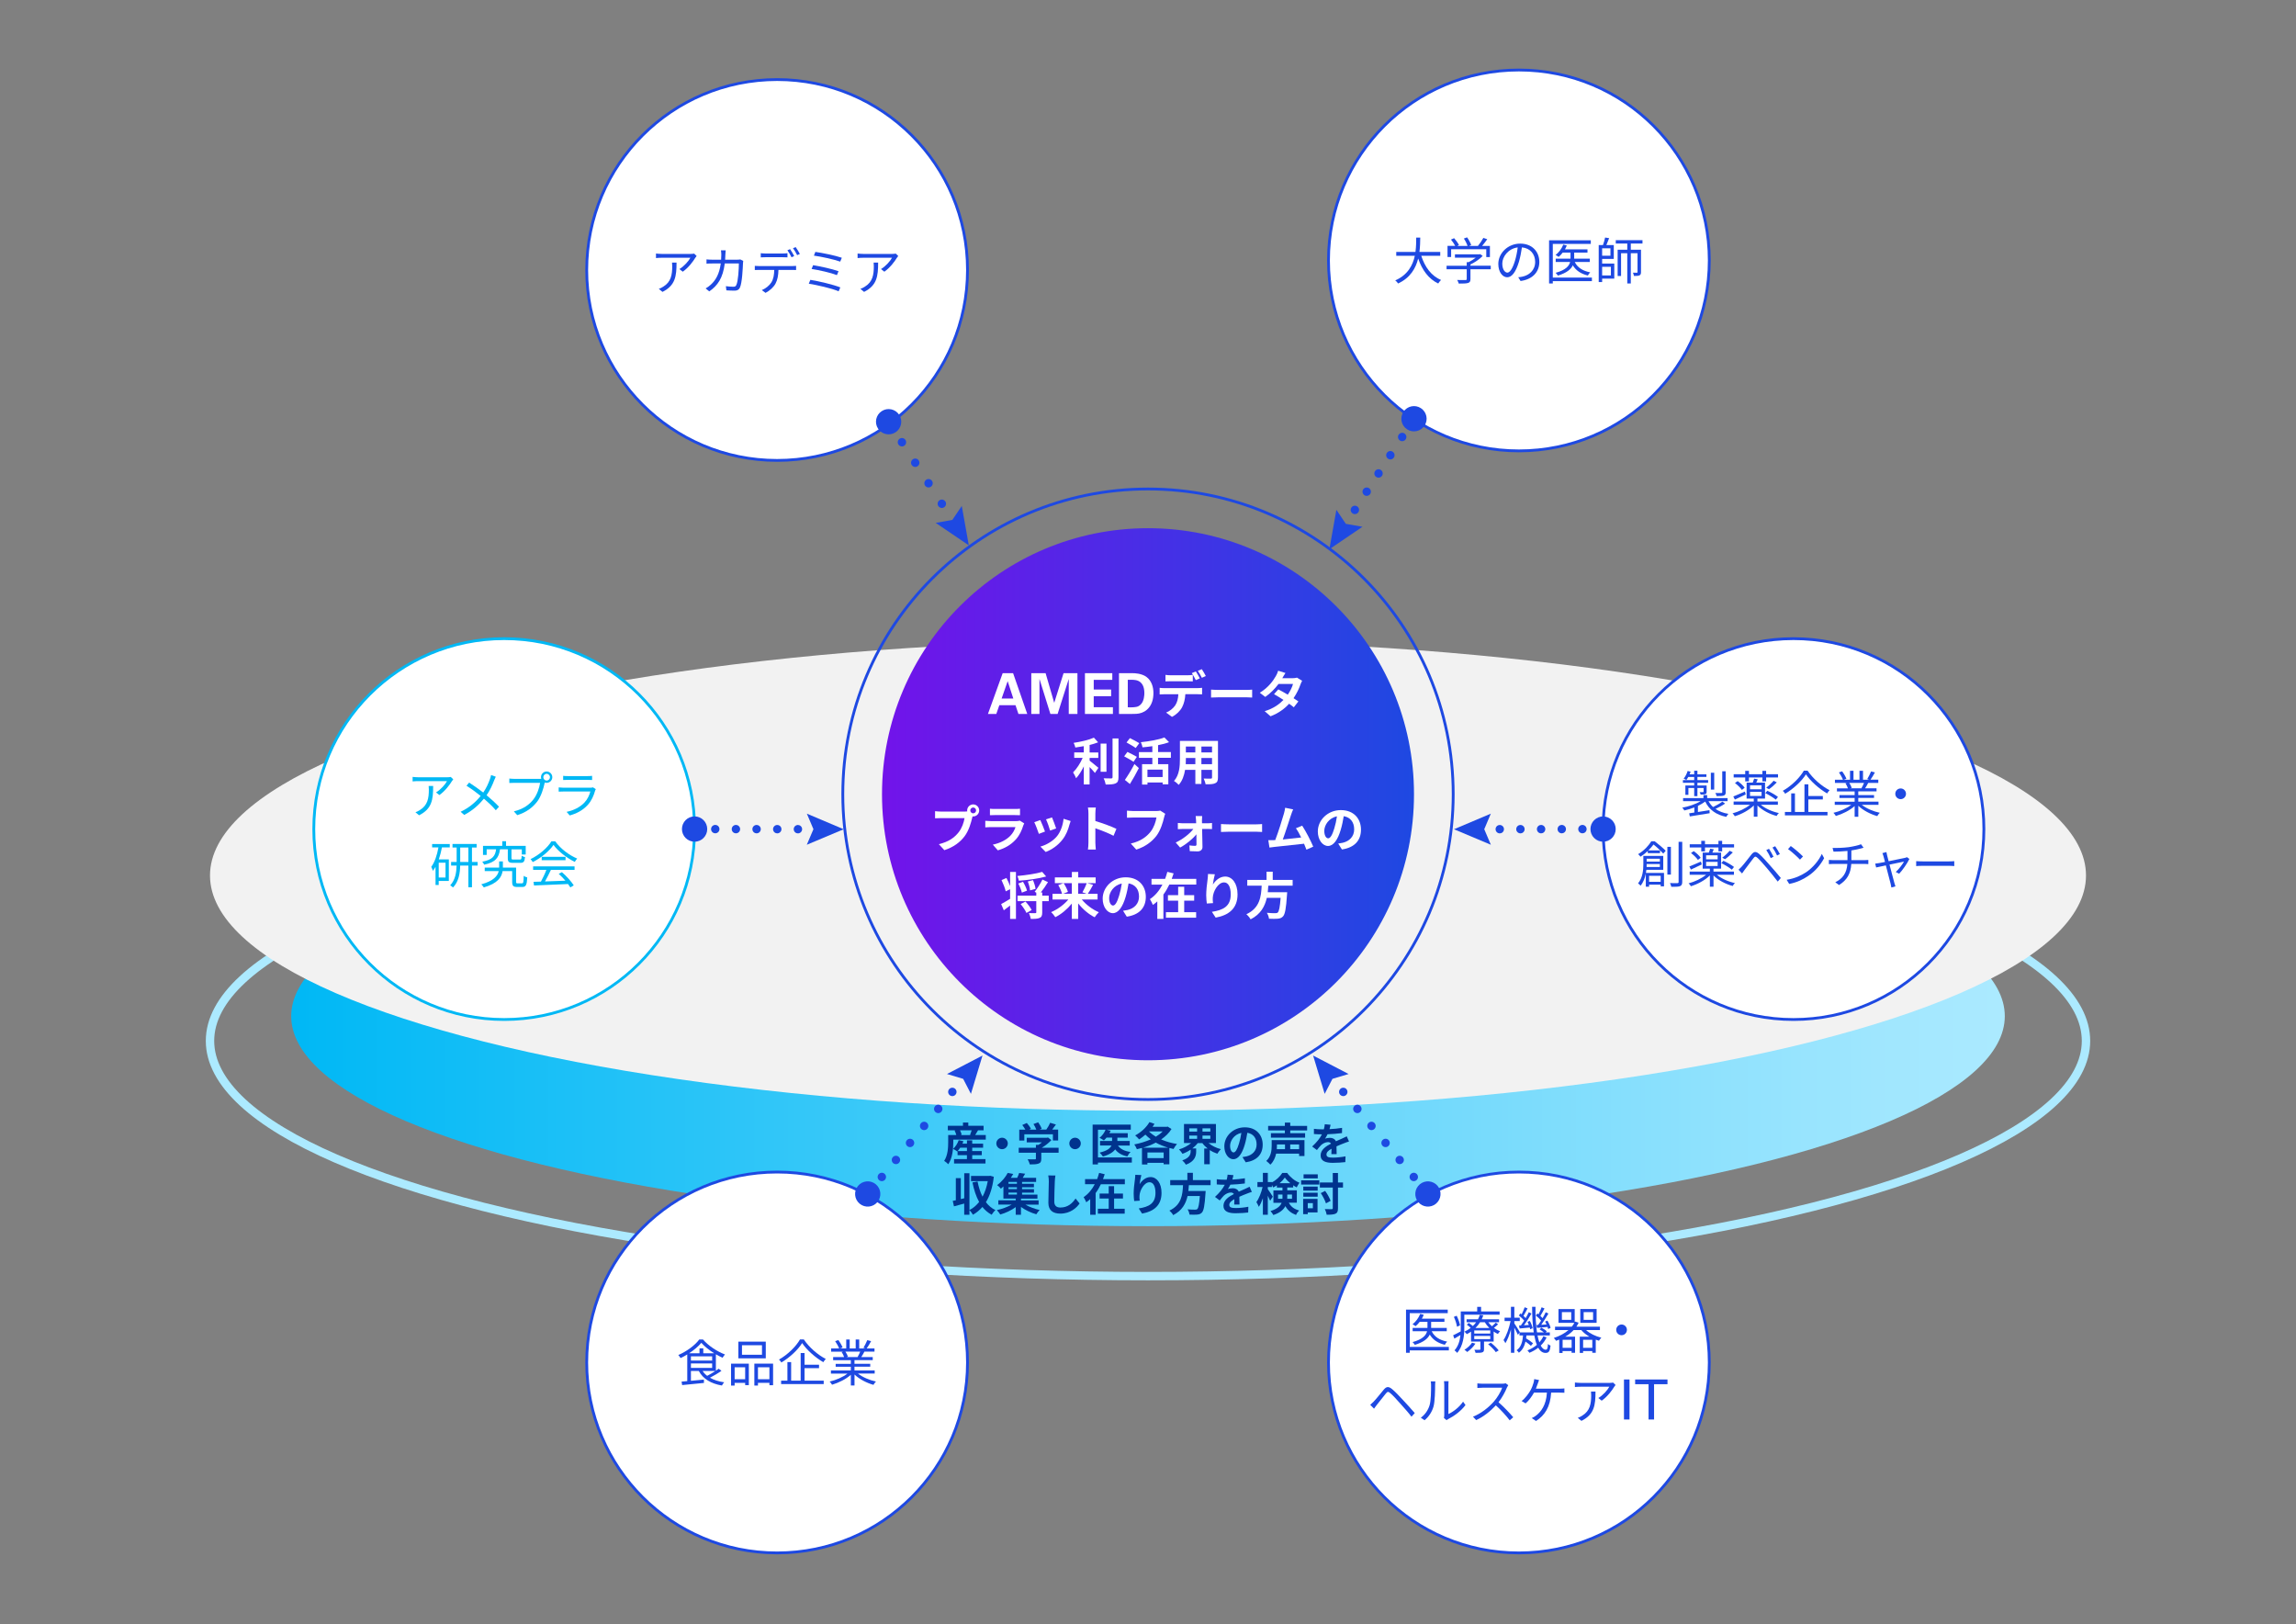 <?xml version="1.0" encoding="UTF-8"?><svg xmlns="http://www.w3.org/2000/svg" xmlns:xlink="http://www.w3.org/1999/xlink" viewBox="0 0 820 580"><rect x="0" y="0" width="820" height="580" fill="#808080" stroke="none"/><defs><style>.cls-1{fill:#1e49e2;}.cls-1,.cls-2,.cls-3,.cls-4,.cls-5,.cls-6,.cls-7{stroke-width:0px;}.cls-8,.cls-9,.cls-10,.cls-11,.cls-12,.cls-13,.cls-14,.cls-15,.cls-16{stroke-miterlimit:10;}.cls-8,.cls-9,.cls-10,.cls-11,.cls-13,.cls-14,.cls-16{fill:none;}.cls-8,.cls-9,.cls-10,.cls-11,.cls-13,.cls-16{stroke-width:3px;}.cls-8,.cls-9,.cls-11,.cls-12,.cls-13,.cls-14,.cls-16{stroke:#1e49e2;}.cls-8,.cls-9,.cls-11,.cls-13,.cls-16{stroke-linecap:round;}.cls-2{fill:#00b8f5;}.cls-9{stroke-dasharray:0 0 0 8.73;}.cls-3{fill:#f2f2f2;}.cls-10{stroke:#aceaff;}.cls-11{stroke-dasharray:0 0 0 7.38;}.cls-12,.cls-15,.cls-5{fill:#fff;}.cls-13{stroke-dasharray:0 0 0 7.89;}.cls-4{fill:url(#_名称未設定グラデーション_14);}.cls-15{stroke:#00b8f5;}.cls-6{fill:url(#_名称未設定グラデーション_7);}.cls-16{stroke-dasharray:0 0 0 7.76;}.cls-7{fill:#00338d;}</style><linearGradient id="_名称未設定グラデーション_7" x1="104" y1="362.85" x2="716" y2="362.85" gradientUnits="userSpaceOnUse"><stop offset="0" stop-color="#00b8f5"/><stop offset="1" stop-color="#aceaff"/></linearGradient><linearGradient id="_名称未設定グラデーション_14" x1="315" y1="283.61" x2="505" y2="283.61" gradientUnits="userSpaceOnUse"><stop offset="0" stop-color="#7213ea"/><stop offset="1" stop-color="#1e49e2"/></linearGradient></defs><g id="object"><ellipse class="cls-10" cx="410" cy="371.68" rx="335" ry="84"/><ellipse class="cls-6" cx="410" cy="362.85" rx="306" ry="75"/><circle class="cls-12" cx="277.54" cy="486.52" r="68"/><circle class="cls-12" cx="542.46" cy="486.52" r="68"/><ellipse class="cls-3" cx="410" cy="312.62" rx="335" ry="84"/><circle class="cls-14" cx="410" cy="283.61" r="109"/><circle class="cls-4" cx="410" cy="283.61" r="95"/><circle class="cls-12" cx="640.53" cy="296.05" r="68"/><circle class="cls-12" cx="542.46" cy="93" r="68"/><circle class="cls-12" cx="277.54" cy="96.41" r="68"/><circle class="cls-15" cx="180.07" cy="296.05" r="68"/><line class="cls-8" x1="317.36" y1="150.58" x2="317.36" y2="150.58"/><line class="cls-9" x1="322.12" y1="157.91" x2="338.75" y2="183.55"/><line class="cls-8" x1="341.12" y1="187.22" x2="341.12" y2="187.22"/><path class="cls-1" d="M313.58,153.04c-1.36-2.09-.76-4.88,1.33-6.24,2.09-1.36,4.88-.76,6.24,1.33,1.36,2.09.76,4.88-1.33,6.24-2.09,1.36-4.88.76-6.24-1.33Z"/><polygon class="cls-1" points="334.17 186.71 340.12 185.66 343.49 180.66 346 194.73 334.17 186.71"/><line class="cls-8" x1="248.07" y1="296.05" x2="248.07" y2="296.05"/><line class="cls-11" x1="255.45" y1="296.06" x2="288.67" y2="296.09"/><line class="cls-8" x1="292.36" y1="296.1" x2="292.36" y2="296.1"/><path class="cls-1" d="M248.06,300.56c-2.49,0-4.51-2.02-4.51-4.52s2.02-4.51,4.52-4.51c2.49,0,4.51,2.02,4.51,4.52,0,2.49-2.03,4.51-4.52,4.51Z"/><polygon class="cls-1" points="288.14 301.65 290.51 296.09 288.16 290.54 301.32 296.11 288.14 301.65"/><line class="cls-8" x1="572.53" y1="296.05" x2="572.53" y2="296.05"/><line class="cls-11" x1="565.15" y1="296.06" x2="531.92" y2="296.09"/><line class="cls-8" x1="528.23" y1="296.1" x2="528.23" y2="296.1"/><circle class="cls-1" cx="572.53" cy="296.05" r="4.51" transform="translate(-41.65 491.55) rotate(-45)"/><polygon class="cls-1" points="532.44 290.54 530.09 296.1 532.45 301.65 519.28 296.11 532.44 290.54"/><line class="cls-8" x1="505" y1="149.53" x2="505" y2="149.53"/><line class="cls-16" x1="500.78" y1="156.04" x2="481.76" y2="185.35"/><line class="cls-8" x1="479.65" y1="188.61" x2="479.65" y2="188.61"/><path class="cls-1" d="M501.21,147.07c1.36-2.09,4.15-2.69,6.24-1.33,2.09,1.36,2.69,4.15,1.33,6.24-1.36,2.09-4.15,2.69-6.24,1.33-2.09-1.36-2.69-4.15-1.33-6.24Z"/><polygon class="cls-1" points="477.28 182.05 480.66 187.06 486.6 188.1 474.78 196.12 477.28 182.05"/><line class="cls-8" x1="309.9" y1="426.35" x2="309.9" y2="426.35"/><line class="cls-13" x1="314.94" y1="420.27" x2="342.65" y2="386.85"/><line class="cls-8" x1="345.17" y1="383.81" x2="345.17" y2="383.81"/><path class="cls-1" d="M313.37,429.23c-1.59,1.92-4.44,2.18-6.35.59-1.92-1.59-2.18-4.44-.59-6.35,1.59-1.92,4.44-2.18,6.35-.59,1.92,1.59,2.18,4.44.59,6.35Z"/><polygon class="cls-1" points="346.76 390.6 343.99 385.24 338.21 383.51 350.89 376.92 346.76 390.6"/><line class="cls-8" x1="509.96" y1="426.35" x2="509.96" y2="426.35"/><line class="cls-13" x1="504.92" y1="420.27" x2="477.21" y2="386.85"/><line class="cls-8" x1="474.69" y1="383.81" x2="474.69" y2="383.81"/><path class="cls-1" d="M513.44,423.47c1.59,1.92,1.32,4.76-.59,6.35s-4.76,1.32-6.35-.59c-1.59-1.92-1.32-4.76.59-6.35,1.92-1.59,4.76-1.32,6.35.59Z"/><polygon class="cls-1" points="481.65 383.51 475.87 385.24 473.1 390.6 468.97 376.92 481.65 383.51"/></g><g id="text"><path class="cls-1" d="M248.81,91.4c-.13.18-.36.45-.49.65-.72,1.22-2.43,3.55-4.48,4.97l-1.19-.95c1.66-.97,3.35-2.92,3.92-4.03h-10.24c-.67,0-1.33.04-2.05.11v-1.62c.63.07,1.39.14,2.05.14h10.33c.34,0,.99-.05,1.26-.11l.88.85ZM241.62,93.77c0,4.88-.43,8.17-5.02,10.46l-1.31-1.08c.49-.16,1.1-.45,1.6-.79,2.79-1.71,3.19-4.28,3.19-7.29,0-.43-.02-.83-.07-1.3h1.62Z"/><path class="cls-1" d="M265.44,93.14c-.05.31-.09.65-.09.88-.07,1.73-.29,6.97-1.1,8.69-.36.76-.94,1.08-1.93,1.08-.92,0-1.96-.05-2.9-.11l-.18-1.49c.97.13,1.93.2,2.68.2.52,0,.85-.14,1.04-.59.68-1.37.92-5.8.92-7.72h-5.04c-.65,5.17-2.52,7.9-5.53,9.97l-1.3-1.06c.56-.31,1.3-.81,1.84-1.33,1.78-1.62,3.08-3.87,3.56-7.58h-3.02c-.72,0-1.44,0-2.07.07v-1.53c.63.07,1.37.11,2.05.11h3.17c.04-.58.07-1.19.07-1.84,0-.4-.05-1.06-.13-1.49h1.69c-.05.41-.09,1.04-.11,1.48-.02.65-.05,1.26-.09,1.85h4.28c.49,0,.85-.04,1.15-.09l1.01.5Z"/><path class="cls-1" d="M282.92,95.01c.38,0,.97-.02,1.4-.07v1.48c-.4-.02-.97-.04-1.4-.04h-4.9c-.05,1.94-.34,3.58-1.06,4.91-.65,1.21-2.02,2.5-3.55,3.29l-1.33-.99c1.4-.58,2.7-1.62,3.4-2.75.79-1.26.99-2.77,1.04-4.46h-5.38c-.56,0-1.08,0-1.57.04v-1.48c.49.04,1.01.07,1.57.07h11.77ZM273.36,91.85c-.59,0-1.19.02-1.66.05v-1.49c.52.05,1.06.11,1.64.11h6.23c.5,0,1.15-.04,1.67-.11v1.49c-.52-.04-1.15-.05-1.67-.05h-6.21ZM282.68,91.85c-.36-.74-.97-1.82-1.46-2.48l.95-.41c.45.65,1.1,1.73,1.48,2.47l-.97.43ZM284.16,88.23c.47.65,1.17,1.78,1.51,2.45l-.97.43c-.4-.79-.97-1.8-1.49-2.48l.95-.4Z"/><path class="cls-1" d="M300.12,102.63l-.61,1.39c-2.39-1.04-7.74-2.25-10.66-2.72l.56-1.37c3.02.47,8.24,1.71,10.71,2.7ZM299.48,96.85l-.58,1.39c-2.09-.83-6.48-1.82-9.04-2.2l.54-1.35c2.47.41,6.82,1.33,9.07,2.16ZM300.66,92.03l-.58,1.39c-2.2-.79-6.91-1.82-9.4-2.14l.52-1.33c2.34.31,7.18,1.3,9.45,2.09Z"/><path class="cls-1" d="M320.81,91.4c-.13.18-.36.45-.49.65-.72,1.22-2.43,3.55-4.48,4.97l-1.19-.95c1.66-.97,3.35-2.92,3.92-4.03h-10.24c-.67,0-1.33.04-2.05.11v-1.62c.63.07,1.39.14,2.05.14h10.33c.34,0,.99-.05,1.26-.11l.88.85ZM313.62,93.77c0,4.88-.43,8.17-5.02,10.46l-1.31-1.08c.49-.16,1.1-.45,1.6-.79,2.79-1.71,3.19-4.28,3.19-7.29,0-.43-.02-.83-.07-1.3h1.62Z"/><path class="cls-2" d="M161.89,278.28c-.13.18-.36.45-.49.65-.72,1.22-2.43,3.55-4.48,4.97l-1.19-.95c1.66-.97,3.35-2.92,3.92-4.03h-10.24c-.67,0-1.33.04-2.05.11v-1.62c.63.07,1.39.14,2.05.14h10.33c.34,0,.99-.05,1.26-.11l.88.85ZM154.7,280.66c0,4.88-.43,8.17-5.02,10.46l-1.31-1.08c.49-.16,1.1-.45,1.6-.79,2.79-1.71,3.19-4.28,3.19-7.29,0-.43-.02-.83-.07-1.3h1.62Z"/><path class="cls-2" d="M177.07,277.35c-.18.34-.45.94-.59,1.31-.58,1.58-1.49,3.56-2.7,5.31,1.6,1.33,3.15,2.74,4.43,4.1l-1.13,1.26c-1.33-1.53-2.7-2.81-4.25-4.14-1.67,2.05-3.91,4.19-7.04,5.81l-1.28-1.13c3.15-1.49,5.38-3.47,7.15-5.65-1.33-1.1-3.33-2.57-5.06-3.64l.95-1.13c1.53.97,3.62,2.45,5.04,3.55,1.15-1.67,1.89-3.37,2.43-4.9.13-.36.29-.94.36-1.33l1.69.58Z"/><path class="cls-2" d="M192.71,278.12c.18,0,.38,0,.59-.02-.05-.18-.09-.38-.09-.58,0-1.12.9-2.03,2.02-2.03s2.02.92,2.02,2.03-.9,2.02-2.02,2.02c-.23,0-.47-.04-.68-.11l-.04.2c-.4,1.89-1.26,4.79-2.68,6.64-1.66,2.11-3.8,3.78-7.09,4.81l-1.22-1.35c3.49-.86,5.51-2.39,7.02-4.32,1.28-1.64,2.11-4.14,2.36-5.87h-9.22c-.7,0-1.33.04-1.78.05v-1.58c.49.05,1.21.11,1.8.11h9.02ZM196.42,277.53c0-.65-.54-1.21-1.19-1.21s-1.19.56-1.19,1.21.52,1.19,1.19,1.19,1.19-.54,1.19-1.19Z"/><path class="cls-2" d="M212.78,281.79c-.09.16-.2.4-.23.52-.49,1.78-1.3,3.65-2.63,5.11-1.89,2.07-4.16,3.13-6.44,3.76l-1.12-1.28c2.56-.52,4.81-1.69,6.34-3.29,1.1-1.15,1.82-2.68,2.14-3.98h-9.56c-.43,0-1.12.02-1.75.05v-1.51c.65.07,1.26.11,1.75.11h9.49c.41,0,.79-.04.99-.14l1.03.65ZM201.14,277.04c.47.07,1.04.09,1.62.09h7.07c.58,0,1.21-.02,1.64-.09v1.49c-.43-.04-1.04-.05-1.66-.05h-7.06c-.56,0-1.13.02-1.62.05v-1.49Z"/><path class="cls-2" d="M154.33,301.38h6.3v1.22h-2.79c-.29,1.48-.67,2.93-1.12,4.27h3.58v7.7h-3.62v1.44h-1.13v-6.5c-.31.52-.59,1.03-.95,1.46-.07-.31-.38-1.06-.59-1.42,1.26-1.69,2.09-4.21,2.57-6.95h-2.25v-1.22ZM159.12,308.05h-2.43v5.31h2.43v-5.31ZM170.59,309.08h-2.03v7.74h-1.28v-7.74h-2.93c-.05,2.74-.52,5.72-2.56,7.83-.22-.23-.7-.61-1.01-.77,1.84-1.93,2.23-4.64,2.29-7.06h-1.96v-1.28h1.98v-5.17h-1.48v-1.26h8.62v1.26h-1.67v5.17h2.03v1.28ZM167.28,307.8v-5.17h-2.92v5.17h2.92Z"/><path class="cls-2" d="M186.41,315.42c.49,0,.58-.34.63-2.68.29.25.88.47,1.26.58-.13,2.72-.5,3.4-1.75,3.4h-1.87c-1.37,0-1.76-.38-1.76-1.85v-3.82h-3.42c-.32,2.14-1.73,4.41-6.71,5.83-.2-.32-.58-.79-.9-1.1,4.46-1.22,5.85-3.06,6.23-4.73h-5v-1.24h5.15v-2.2h1.33v2.2h4.72v5.06c0,.49.07.56.58.56h1.53ZM178.58,303.27c-.41,2.95-1.55,4.63-5.67,5.49-.11-.31-.43-.83-.68-1.06,3.69-.7,4.63-2.03,4.95-4.43h-3.37v2h-1.31v-3.22h6.88v-1.66h1.35v1.66h7.02v3.08h-1.39v-1.85h-3.69v3.15c0,.43.11.5.76.5h2.25c.49,0,.59-.18.63-1.37.29.22.81.41,1.19.5-.14,1.64-.52,2.05-1.69,2.05h-2.52c-1.57,0-1.93-.36-1.93-1.67v-3.17h-2.77Z"/><path class="cls-2" d="M198.29,300.42c1.89,2.65,5.02,4.99,7.85,6.16-.31.32-.63.79-.86,1.19-2.77-1.35-5.92-3.74-7.6-6.07-1.46,2.16-4.37,4.63-7.43,6.14-.14-.31-.49-.79-.77-1.06,3.08-1.48,6.07-4.07,7.45-6.35h1.37ZM190.4,309.37h14.8v1.24h-8.44c-.63,1.33-1.4,2.88-2.12,4.14,2.23-.07,4.77-.16,7.29-.27-.74-.85-1.58-1.73-2.38-2.43l1.13-.61c1.66,1.42,3.4,3.37,4.23,4.7l-1.21.74c-.22-.36-.49-.77-.83-1.21-4.41.22-9.07.41-12.15.52l-.18-1.31c.77-.02,1.67-.04,2.65-.07.68-1.24,1.46-2.88,1.94-4.19h-4.73v-1.24ZM201.98,305.95v1.22h-8.51v-1.22h8.51Z"/><path class="cls-1" d="M616.12,286.94c-1.01.7-2.32,1.4-3.44,1.91,1.23.86,2.77,1.46,4.61,1.76-.27.25-.59.76-.76,1.08-3.65-.74-6.15-2.57-7.52-5.47-.74.56-1.64,1.08-2.61,1.55v2.18c1.3-.2,2.72-.43,4.12-.65l.07,1.08-7.09,1.15-.22-1.12c.54-.07,1.15-.16,1.84-.27v-1.82c-1.19.47-2.43.83-3.58,1.08-.14-.31-.49-.74-.74-.99,2.25-.41,4.8-1.26,6.55-2.32h-6.25v-1.11h7.27v-1.06h1.33v1.06h7.29v1.11h-6.8c.43.79.97,1.48,1.62,2.09,1.12-.54,2.5-1.33,3.33-1.94l.97.7ZM605.07,279.53h-4.03v-.97h4.03v-1.12h-2.13c-.21.42-.45.79-.68,1.1-.21-.16-.7-.4-.95-.52.61-.72,1.12-1.73,1.42-2.72l1.06.25c-.11.32-.25.63-.38.95h1.66v-1.28h1.15v1.28h3.21v.93h-3.21v1.12h3.83v.97h-3.83v.96h3.29v2.18c0,.5-.05.76-.45.9-.36.16-.9.16-1.69.16-.05-.27-.23-.61-.36-.86.59.02,1.04.02,1.21,0,.16,0,.2-.05.2-.2v-1.28h-2.2v2.92h-1.15v-2.92h-2.07v2.45h-1.08v-3.35h3.15v-.96ZM612.22,281.94h-1.2v-6.01h1.2v6.01ZM616.32,282.86c0,.68-.14,1.01-.67,1.21-.5.2-1.33.2-2.59.2-.05-.34-.23-.79-.42-1.11.97.04,1.84.04,2.13.02.23-.02.32-.09.32-.31v-7.45h1.22v7.45Z"/><path class="cls-1" d="M628.88,287.38c1.58,1.35,4.07,2.45,6.43,2.95-.29.25-.65.72-.79,1.04-2.54-.67-5.18-2.05-6.86-3.76v4.03h-1.3v-4.03c-1.71,1.69-4.37,3.13-6.79,3.85-.14-.32-.52-.79-.81-1.03,2.2-.58,4.64-1.73,6.26-3.06h-5.87v-1.15h7.2v-1.05h-2.56v-5.72h2.2c.18-.47.38-1.01.49-1.4l1.28.23c-.18.41-.34.81-.52,1.17h3.13v5.72h-2.72v1.05h7.31v1.15h-6.08ZM623.47,283.69c-1.31.65-2.72,1.31-3.87,1.82l-.56-1.1c1.06-.41,2.61-1.1,4.14-1.76l.29,1.04ZM623.29,277.62h-4.12v-1.15h4.12v-1.22h1.33v1.22h4.81v-1.22h1.33v1.22h4.25v1.15h-4.25v1.39h-1.33v-1.39h-4.81v1.39h-1.33v-1.39ZM620.59,278.92c.95.65,2.03,1.64,2.5,2.38l-.99.76c-.47-.72-1.53-1.76-2.47-2.45l.95-.68ZM625.01,281.85h4.12v-1.44h-4.12v1.44ZM625.01,284.23h4.12v-1.48h-4.12v1.48ZM634.21,285.54c-.81-.7-2.45-1.69-3.76-2.34l.76-.83c1.3.58,2.95,1.53,3.78,2.21l-.77.95ZM634.57,279.38c-.83.88-1.93,1.84-2.79,2.43l-.99-.54c.85-.63,2-1.71,2.65-2.48l1.13.59Z"/><path class="cls-1" d="M645.57,275.19c1.87,2.81,5.02,5.54,7.85,6.98-.31.32-.65.77-.88,1.15-2.81-1.62-5.94-4.37-7.56-6.82-1.44,2.32-4.36,5.11-7.42,6.93-.16-.31-.54-.77-.85-1.04,3.13-1.76,6.12-4.73,7.51-7.2h1.35ZM645.84,289.92h6.84v1.24h-15.21v-1.24h2.25v-6.62h1.33v6.62h3.4v-9.86h1.39v4.19h5.17v1.21h-5.17v4.46Z"/><path class="cls-1" d="M664.92,287.39c1.64,1.3,4.12,2.36,6.43,2.84-.31.29-.72.81-.9,1.19-2.41-.68-5.04-2.03-6.77-3.69v3.92h-1.31v-3.83c-1.73,1.57-4.36,2.86-6.71,3.55-.18-.34-.58-.85-.86-1.13,2.23-.5,4.73-1.58,6.35-2.84h-5.89v-1.13h7.11v-1.33h-5.42v-1.02h5.42v-1.32h-6.32v-1.1h3.92c-.16-.54-.52-1.26-.88-1.8l.63-.13h-4.39v-1.15h2.86c-.25-.72-.88-1.8-1.42-2.61l1.13-.38c.61.81,1.26,1.93,1.53,2.65l-.92.34h2.21v-3.19h1.24v3.19h2.14v-3.19h1.26v3.19h2.18l-.67-.22c.47-.76,1.04-1.93,1.37-2.74l1.37.36c-.5.92-1.08,1.91-1.58,2.59h2.79v1.15h-3.6c-.36.69-.76,1.39-1.12,1.93h4.09v1.1h-6.52v1.32h5.63v1.02h-5.63v1.33h7.22v1.13h-5.98ZM660.44,279.56c.4.56.76,1.32.9,1.8l-.58.13h4.23l-.18-.05c.31-.52.67-1.26.92-1.88h-5.29Z"/><path class="cls-1" d="M678.8,281.54c1.06,0,1.91.85,1.91,1.91s-.85,1.91-1.91,1.91-1.91-.85-1.91-1.91.85-1.91,1.91-1.91Z"/><path class="cls-1" d="M590.96,300.41c1.33,1.01,3.04,2.45,3.94,3.38l-.88,1.01c-.77-.86-2.23-2.27-3.47-3.24-.5.65-1.12,1.39-1.85,2.11h4.16v.97h-4.37v-.75c-.74.7-1.62,1.4-2.61,2.03-.16-.27-.58-.72-.85-.9,2.23-1.33,3.83-3.15,4.72-4.61h1.22ZM587.99,310.59c-.04.36-.09.74-.16,1.12h6.46v4.79h-1.19v-.61h-4.14v.74h-1.17v-4.68c-.31,1.53-.86,3.08-1.87,4.32-.16-.25-.65-.68-.9-.83,1.69-2.05,1.89-4.84,1.89-6.89v-2.92h7.11v4.97h-6.03ZM592.81,309.59v-1.05h-4.72v.02c0,.33,0,.67-.02,1.03h4.74ZM588.09,306.63v1.03h4.72v-1.03h-4.72ZM588.96,312.74v2.13h4.14v-2.13h-4.14ZM596.75,312.29h-1.26v-9.9h1.26v9.9ZM600.8,300.59v14.31c0,.9-.23,1.3-.79,1.53-.56.22-1.51.25-3.12.23-.05-.34-.27-.95-.47-1.33,1.22.05,2.29.04,2.63.02.31,0,.45-.11.45-.43v-14.33h1.29Z"/><path class="cls-1" d="M613.19,312.38c1.58,1.35,4.07,2.45,6.43,2.95-.29.25-.65.72-.79,1.04-2.54-.67-5.18-2.05-6.86-3.76v4.03h-1.3v-4.03c-1.71,1.69-4.37,3.13-6.79,3.85-.14-.32-.52-.79-.81-1.03,2.2-.58,4.64-1.73,6.26-3.06h-5.87v-1.15h7.2v-1.05h-2.56v-5.72h2.2c.18-.47.38-1.01.49-1.4l1.28.23c-.18.41-.34.81-.52,1.17h3.13v5.72h-2.72v1.05h7.31v1.15h-6.08ZM607.77,308.69c-1.31.65-2.72,1.31-3.87,1.82l-.56-1.1c1.06-.41,2.61-1.1,4.14-1.76l.29,1.04ZM607.59,302.62h-4.12v-1.15h4.12v-1.22h1.33v1.22h4.81v-1.22h1.33v1.22h4.25v1.15h-4.25v1.39h-1.33v-1.39h-4.81v1.39h-1.33v-1.39ZM604.89,303.92c.95.65,2.03,1.64,2.5,2.38l-.99.76c-.47-.72-1.53-1.76-2.47-2.45l.95-.68ZM609.32,306.85h4.12v-1.44h-4.12v1.44ZM609.32,309.23h4.12v-1.48h-4.12v1.48ZM618.51,310.54c-.81-.7-2.45-1.69-3.76-2.34l.76-.83c1.3.58,2.95,1.53,3.78,2.21l-.77.95ZM618.87,304.38c-.83.88-1.93,1.84-2.79,2.43l-.99-.54c.85-.63,2-1.71,2.65-2.48l1.13.59Z"/><path class="cls-1" d="M622.1,309.37c.82-.88,2.31-2.88,3.39-4.21.91-1.13,1.61-1.26,2.84-.18,1.04.9,2.45,2.48,3.54,3.73,1.15,1.3,2.89,3.26,4.14,4.81l-1.11,1.28c-1.2-1.62-2.75-3.47-3.85-4.79-1.18-1.39-2.6-3.01-3.33-3.65-.72-.63-.96-.61-1.54.14-.82,1.04-2.26,3.02-3.03,4.01-.36.47-.74,1.03-.99,1.39l-1.25-1.33c.43-.4.75-.72,1.2-1.19ZM633.4,305.93l-.99.49c-.43-.95-1.03-2.07-1.59-2.88l.97-.45c.43.65,1.21,2,1.61,2.84ZM635.66,304.98l-.99.5c-.44-.95-1.06-2.03-1.64-2.84l.96-.47c.44.63,1.27,1.98,1.68,2.81Z"/><path class="cls-1" d="M644.94,311.53c2.63-1.75,4.72-4.41,5.71-6.62l.82,1.53c-1.18,2.25-3.16,4.7-5.75,6.39-1.71,1.15-3.86,2.25-6.72,2.81l-.91-1.48c2.99-.47,5.22-1.57,6.84-2.63ZM643.93,305.83l-1.08,1.13c-.85-.94-2.99-2.86-4.26-3.76l.97-1.1c1.21.85,3.4,2.72,4.36,3.73Z"/><path class="cls-1" d="M665.91,307.14c.38,0,.99-.04,1.35-.07v1.49c-.38-.04-.89-.07-1.32-.07h-4.77c-.19,3.37-1.44,5.74-4.38,7.54l-1.33-.99c2.68-1.31,4.1-3.33,4.31-6.55h-5.08c-.55,0-1.13.04-1.52.07v-1.49c.38.04.97.07,1.49.07h5.15v-3.28c-1.73.18-3.66.23-4.98.25l-.34-1.33c1.3.05,3.9-.02,5.75-.27,1.56-.23,3.57-.67,4.41-1.04l.91,1.24-.97.27c-.84.23-2.16.5-3.39.7v3.46h4.72Z"/><path class="cls-1" d="M681.91,306.74c-.72,1.53-2.48,4.05-3.64,5.26l-1.21-.63c1.06-.97,2.36-2.63,2.94-3.71-.39.07-2.82.58-5.18,1.08.68,2.59,1.52,5.78,1.74,6.55.1.34.27.9.38,1.22l-1.45.4c-.05-.4-.14-.86-.26-1.3-.22-.81-1.04-4.01-1.71-6.59-1.61.34-3.01.63-3.47.74l-.34-1.37c.48-.04.91-.11,1.42-.2.24-.04,1.04-.2,2.09-.4-.26-.95-.46-1.73-.56-2.07-.12-.45-.26-.81-.39-1.08l1.45-.38c.05.31.14.7.24,1.15l.55,2.12c2.43-.49,5.33-1.08,5.92-1.22.21-.05.48-.13.65-.22l.85.63Z"/><path class="cls-1" d="M684.35,307.5c.51.04,1.42.09,2.38.09h9.37c.85,0,1.47-.05,1.85-.09v1.76c-.34-.02-1.06-.09-1.83-.09h-9.39c-.94,0-1.85.04-2.38.09v-1.76Z"/><path class="cls-1" d="M257.65,489.51c-1.21.86-2.75,1.76-4.1,2.45,1.39.81,3.11,1.35,5.09,1.64-.29.27-.63.81-.81,1.15-3.87-.67-6.73-2.34-8.26-5.2h-2.81v3.51l4.63-.43.02,1.19c-2.81.31-5.74.59-7.79.77l-.2-1.24c.59-.05,1.28-.11,2.03-.18v-9.52c-.77.48-1.6.92-2.41,1.29-.16-.31-.5-.79-.79-1.08,3.04-1.31,6.05-3.56,7.49-5.56h1.31c1.96,2.25,5.08,4.32,7.87,5.36-.31.32-.63.81-.86,1.17-.77-.34-1.58-.77-2.39-1.24v5.87c.36-.25.7-.5.99-.72l1.01.77ZM255.06,483.23c-1.78-1.12-3.47-2.45-4.59-3.73-.99,1.21-2.57,2.56-4.36,3.73h3.71v-1.78h1.35v1.78h3.89ZM246.76,485.84h7.58v-1.51h-7.58v1.51ZM246.76,488.45h7.58v-1.59h-7.58v1.59ZM250.92,489.54c.43.67.97,1.24,1.64,1.75.94-.47,2.03-1.12,2.95-1.75h-4.59Z"/><path class="cls-1" d="M261.09,486.94h6.35v7.67h-1.31v-.81h-3.76v.97h-1.28v-7.83ZM262.37,488.23v4.27h3.76v-4.27h-3.76ZM273.49,485.04h-9.79v-5.96h9.79v5.96ZM272.14,480.36h-7.15v3.4h7.15v-3.4ZM276.1,486.94v7.7h-1.31v-.85h-4.09v.97h-1.29v-7.83h6.69ZM274.79,492.5v-4.27h-4.09v4.27h4.09Z"/><path class="cls-1" d="M287.07,478.28c1.87,2.81,5.02,5.54,7.85,6.98-.31.32-.65.77-.88,1.15-2.81-1.62-5.94-4.37-7.56-6.82-1.44,2.32-4.36,5.11-7.42,6.93-.16-.31-.54-.77-.85-1.04,3.13-1.76,6.12-4.73,7.51-7.2h1.35ZM287.34,493h6.84v1.24h-15.21v-1.24h2.25v-6.62h1.33v6.62h3.4v-9.86h1.39v4.19h5.17v1.21h-5.17v4.46Z"/><path class="cls-1" d="M306.42,490.48c1.64,1.3,4.12,2.36,6.43,2.84-.31.29-.72.81-.9,1.19-2.41-.68-5.04-2.03-6.77-3.69v3.92h-1.31v-3.83c-1.73,1.57-4.36,2.86-6.71,3.55-.18-.34-.58-.85-.86-1.13,2.23-.5,4.73-1.58,6.35-2.84h-5.89v-1.13h7.11v-1.33h-5.42v-1.02h5.42v-1.32h-6.32v-1.1h3.92c-.16-.54-.52-1.26-.88-1.8l.63-.13h-4.39v-1.15h2.86c-.25-.72-.88-1.8-1.42-2.61l1.13-.38c.61.81,1.26,1.93,1.53,2.65l-.92.34h2.21v-3.19h1.24v3.19h2.14v-3.19h1.26v3.19h2.18l-.67-.22c.47-.76,1.04-1.93,1.37-2.74l1.37.36c-.5.92-1.08,1.91-1.58,2.59h2.79v1.15h-3.6c-.36.69-.76,1.39-1.12,1.93h4.09v1.1h-6.52v1.32h5.63v1.02h-5.63v1.33h7.22v1.13h-5.98ZM301.93,482.65c.4.56.76,1.32.9,1.8l-.58.13h4.23l-.18-.05c.31-.52.67-1.26.92-1.88h-5.29Z"/><path class="cls-1" d="M517.45,482.21h-13.97v.85h-1.33v-15.42h14.9v1.28h-13.57v12.04h13.97v1.26ZM511.33,475.38c.94,1.95,2.84,3.19,5.51,3.69-.29.27-.65.77-.83,1.13-2.47-.59-4.27-1.78-5.38-3.64-.65,1.39-2.14,2.7-5.33,3.67-.18-.29-.54-.76-.81-.99,3.67-1.01,4.84-2.49,5.18-3.87h-5.15v-1.19h5.29v-2.16h-2.79c-.45.59-.94,1.12-1.44,1.53-.23-.2-.81-.5-1.1-.67,1.15-.9,2.18-2.27,2.74-3.71l1.26.31c-.18.47-.41.94-.67,1.39h8.06v1.15h-4.75v2.16h5.58v1.19h-5.38Z"/><path class="cls-1" d="M522.97,469.46v4.61c0,2.73-.36,6.55-2.56,9.02-.2-.25-.67-.74-.94-.9,1.39-1.55,1.93-3.55,2.12-5.47-.74.45-1.48.88-2.18,1.28l-.43-1.19c.7-.32,1.66-.83,2.7-1.39.02-.47.02-.92.02-1.35v-5.78h5.87v-1.64h1.39v1.64h6.62v1.17h-12.62ZM520.36,473.76c-.13-.92-.58-2.39-1.12-3.53l1.01-.4c.54,1.12,1.06,2.54,1.19,3.44l-1.08.49ZM535.03,472.88c-.45.45-1.01.92-1.49,1.28.7.52,1.46.93,2.21,1.22-.25.23-.61.65-.79.96-.5-.23-1.03-.52-1.51-.87v3.58h-3.44v2.74c0,.63-.13.93-.61,1.11-.5.18-1.24.18-2.41.18-.05-.32-.25-.79-.43-1.1.88.04,1.64.02,1.87,0,.25,0,.29-.04.29-.23v-2.7h-3.35v-3.54c-.47.33-.97.63-1.53.9-.18-.31-.54-.7-.83-.88.85-.4,1.6-.86,2.25-1.38-.41-.38-.94-.81-1.4-1.12l.72-.63c.47.31,1.01.72,1.44,1.1.45-.43.85-.88,1.17-1.35h-3.4v-1.06h4.07c.27-.52.49-1.04.63-1.55l1.24.16c-.14.47-.32.94-.54,1.39h6.19v1.06h-3.85c.38.5.81.99,1.31,1.44.49-.42,1.04-.94,1.37-1.3l.83.59ZM526.93,479.79c-.72,1.13-1.87,2.25-2.93,2.99-.2-.23-.68-.63-.99-.79,1.06-.65,2.11-1.58,2.72-2.54l1.21.34ZM532.24,475.08h-5.72v1.12h5.72v-1.12ZM532.24,477.04h-5.72v1.14h5.72v-1.14ZM531.9,474.2c-.63-.63-1.19-1.33-1.62-2.05h-1.69c-.43.72-.97,1.41-1.64,2.05h4.95ZM532.46,479.47c1.01.79,2.21,1.96,2.79,2.75l-1.04.61c-.52-.81-1.73-2-2.74-2.84l.99-.52Z"/><path class="cls-1" d="M552.35,477.58c-.5,1.08-1.22,2.05-2.09,2.9.5.95,1.1,1.48,1.78,1.48.52,0,.72-.43.81-2.05.23.25.65.49.92.59-.22,2.02-.61,2.61-1.8,2.61-1.08,0-1.93-.67-2.61-1.85-.92.72-1.98,1.33-3.13,1.8-.16-.22-.49-.63-.72-.85,1.28-.5,2.43-1.17,3.37-1.98-.38-.94-.68-2.07-.92-3.37h-2.81c-.02.36-.07.7-.11,1.04.88.54,1.93,1.26,2.48,1.76l-.76.92c-.43-.41-1.19-1.01-1.94-1.53-.38,1.62-1.04,3.02-2.36,3.98-.18-.27-.52-.68-.81-.88,1.64-1.13,2.12-3.15,2.3-5.29h-1.28v-1.01l-.56.79c-.23-.58-.79-1.67-1.28-2.57v8.98h-1.21v-8.32c-.54,1.91-1.24,3.74-1.98,4.9-.14-.32-.45-.83-.67-1.12,1.03-1.49,2.03-4.34,2.52-6.77h-2.14v-1.22h2.27v-3.89h1.21v3.89h1.94v1.22h-1.94v.81c.47.65,1.69,2.61,1.96,3.11l-.07.11h5.04c-.4-2.61-.56-5.74-.58-9.13h1.21c-.04,3.51.16,6.62.54,9.13h2.45c-.43-.36-1.01-.77-1.51-1.04l.63-.65c.68.36,1.49.88,1.91,1.3l-.38.4h1.48v1.08h-4.39c.18.95.4,1.78.65,2.48.59-.67,1.08-1.4,1.42-2.2l1.15.43ZM543.15,473.33c.38-.5.79-1.12,1.21-1.75-.47-.58-1.24-1.31-1.91-1.84l.56-.74c.14.11.29.22.43.32.4-.77.83-1.78,1.08-2.52l1.04.41c-.47.88-1.01,1.94-1.46,2.68.31.27.58.54.77.79.43-.74.83-1.48,1.12-2.11l.97.47c-.77,1.33-1.78,2.97-2.7,4.19l1.76-.11c-.14-.4-.31-.77-.49-1.12l.83-.31c.47.81.88,1.91,1.01,2.59l-.88.38c-.04-.18-.07-.4-.14-.61-1.3.11-2.54.23-3.64.34l-.2-1.06.63-.04ZM549.31,473.15c.34-.45.72-.99,1.08-1.58-.45-.58-1.21-1.3-1.89-1.82l.56-.74c.13.11.27.2.41.32.4-.77.85-1.78,1.1-2.52l1.04.41c-.45.9-1.03,1.94-1.48,2.66.29.29.58.56.79.81.43-.74.83-1.48,1.12-2.11l.97.47c-.76,1.28-1.71,2.83-2.57,4.01l1.91-.13c-.16-.36-.34-.71-.52-1.02l.83-.34c.49.82.99,1.9,1.12,2.59l-.86.41c-.04-.22-.11-.47-.22-.74-1.35.14-2.63.23-3.76.34l-.2-1.01.58-.04Z"/><path class="cls-1" d="M566.42,474.93c1.37,1.24,3.44,2.25,5.49,2.74-.29.27-.65.75-.85,1.08-.38-.11-.77-.23-1.15-.38v4.68h-1.24v-.61h-3.28v.67h-1.19v-5.81h3.44c-1.13-.67-2.14-1.46-2.9-2.36h-2.72c-.84.9-1.85,1.69-3.01,2.36h3.51v5.76h-1.24v-.61h-3.22v.67h-1.19v-4.77c-.36.16-.74.31-1.12.43-.16-.29-.58-.77-.83-1.01,2.07-.68,3.87-1.62,5.25-2.83h-4.8v-1.2h5.98c.36-.43.66-.88.92-1.37h-5.67v-4.93h5.79v4.68l.11-.23,1.3.41c-.23.5-.5.99-.81,1.44h8.41v1.2h-4.99ZM561.15,468.53h-3.33v2.76h3.33v-2.76ZM561.3,478.43h-3.22v2.86h3.22v-2.86ZM570.22,472.36h-5.83v-4.93h5.83v4.93ZM568.68,481.29v-2.86h-3.28v2.86h3.28ZM568.96,468.53h-3.37v2.76h3.37v-2.76Z"/><path class="cls-1" d="M579.13,472.96c1.06,0,1.91.85,1.91,1.91s-.85,1.91-1.91,1.91-1.91-.85-1.91-1.91.85-1.91,1.91-1.91Z"/><path class="cls-1" d="M490.64,500.44c.85-.86,2.41-2.86,3.55-4.21.95-1.13,1.71-1.26,3.01-.18,1.1.9,2.57,2.48,3.73,3.73,1.21,1.3,3.04,3.26,4.34,4.81l-1.17,1.28c-1.24-1.62-2.88-3.42-4.05-4.73-1.22-1.4-2.72-3.02-3.51-3.67-.74-.61-.99-.61-1.6.14-.86,1.04-2.38,3.02-3.19,4.01-.36.47-.76,1.03-1.03,1.39l-1.35-1.37c.47-.4.79-.72,1.28-1.19Z"/><path class="cls-1" d="M507.43,506.24c1.51-1.08,2.59-2.68,3.13-4.43.52-1.66.54-5.24.54-7.24,0-.54-.05-.94-.13-1.31h1.66c-.02.22-.09.76-.09,1.3,0,2-.07,5.85-.56,7.65-.54,1.93-1.69,3.69-3.2,4.93l-1.35-.9ZM515.68,506.33c.07-.29.13-.65.13-1.01v-10.78c0-.68-.09-1.19-.11-1.33h1.66c-.02.14-.07.65-.07,1.33v10.39c1.66-.76,3.87-2.39,5.24-4.43l.86,1.22c-1.55,2.11-4.05,3.94-6.14,4.99-.27.14-.43.27-.61.41l-.95-.79Z"/><path class="cls-1" d="M538.65,494.66c-.11.14-.34.54-.45.79-.61,1.55-1.75,3.65-3.02,5.27,1.89,1.62,4.09,3.96,5.26,5.36l-1.26,1.1c-1.21-1.58-3.11-3.71-4.95-5.35-1.93,2.07-4.36,4.05-7.02,5.26l-1.15-1.21c2.9-1.13,5.56-3.28,7.42-5.35,1.22-1.39,2.54-3.53,2.99-5h-7.02c-.63,0-1.62.07-1.82.09v-1.64c.25.04,1.28.13,1.82.13h6.95c.59,0,1.06-.07,1.35-.16l.92.7Z"/><path class="cls-1" d="M557.02,495.87c.45,0,1.17-.02,1.69-.09v1.55c-.58-.04-1.28-.05-1.69-.05h-3.04c-.29,5.15-2.3,8.15-5.4,10.13l-1.53-1.04c.5-.2,1.06-.5,1.46-.83,1.76-1.33,3.71-3.69,3.96-8.26h-4.61c-.74,1.35-1.94,2.99-3.01,3.85l-1.42-.85c1.3-.94,2.59-2.77,3.2-3.87.5-.9.83-1.84,1.03-2.52.13-.43.23-.92.27-1.44l1.73.34c-.16.41-.32.88-.45,1.26-.18.52-.41,1.17-.68,1.82h8.5Z"/><path class="cls-1" d="M577,494.54c-.13.18-.36.45-.49.65-.72,1.22-2.43,3.55-4.48,4.97l-1.19-.95c1.66-.97,3.35-2.92,3.92-4.03h-10.24c-.67,0-1.33.04-2.05.11v-1.62c.63.07,1.39.14,2.05.14h10.33c.34,0,.99-.05,1.26-.11l.88.85ZM569.82,496.91c0,4.88-.43,8.17-5.02,10.46l-1.31-1.08c.49-.16,1.1-.45,1.6-.79,2.79-1.71,3.19-4.28,3.19-7.29,0-.43-.02-.83-.07-1.3h1.62Z"/><path class="cls-1" d="M579.99,492.59h1.98v14.29h-1.98v-14.29Z"/><path class="cls-1" d="M588.77,506.88v-12.6h-4.79v-1.69h11.55v1.69h-4.79v12.6h-1.96Z"/><path class="cls-5" d="M361.82,240.38l5.06,14.56h-3.15l-1.05-3.13h-5.77l-1.09,3.13h-2.98l5.26-14.56h3.71ZM361.9,249.44l-2.02-6.21-2.16,6.21h4.17Z"/><path class="cls-5" d="M368.33,240.38h5.1l3.08,10.59,3.33-10.59h4.96v14.56h-3.1v-12.5l-3.98,12.5h-2.58l-3.9-12.5v12.5h-2.92v-14.56Z"/><path class="cls-5" d="M387.49,240.38h9.76v2.38h-6.63v3.46h6.21v2.38h-6.21v3.94h6.85v2.41h-9.99v-14.56Z"/><path class="cls-5" d="M399.62,240.38h4.82c.2,0,.49.01.88.03.38.02.81.07,1.27.16.46.09.95.22,1.45.4.5.18.98.43,1.42.76.46.34.84.73,1.16,1.17.32.44.57.92.77,1.42.19.5.34,1.02.42,1.55.09.53.13,1.06.13,1.58,0,1.12-.14,2.1-.41,2.96s-.65,1.58-1.13,2.19c-.48.61-1.03,1.09-1.65,1.45-.62.36-1.28.6-1.96.73-.27.05-.59.09-.97.12-.38.03-.93.04-1.65.04h-4.53v-14.56ZM402.79,252.55c.17.01.38.02.6.03.23,0,.44,0,.62,0,.68,0,1.31-.05,1.86-.16s1.06-.39,1.52-.85c.31-.31.55-.66.73-1.06.17-.4.31-.79.39-1.19.09-.4.14-.76.16-1.1.02-.34.03-.59.03-.77,0-.51-.05-1.01-.14-1.49-.09-.48-.24-.92-.45-1.32-.21-.4-.48-.74-.83-1.04-.34-.29-.76-.51-1.24-.65-.16-.04-.34-.08-.53-.11-.19-.03-.42-.06-.67-.08-.26-.02-.55-.03-.89-.03s-.73,0-1.17.02v9.79Z"/><path class="cls-5" d="M427.68,245.71c.38,0,1.17-.04,1.64-.11v2.34c-.45-.04-1.13-.05-1.64-.05h-4.34c-.11,1.85-.5,3.37-1.15,4.63-.63,1.24-2.02,2.65-3.62,3.46l-2.11-1.53c1.28-.49,2.54-1.51,3.26-2.57.74-1.12,1.04-2.47,1.12-3.98h-4.95c-.52,0-1.22.04-1.73.07v-2.36c.54.07,1.17.11,1.73.11h11.79ZM418.17,243.26c-.61,0-1.39.02-1.93.05v-2.32c.58.09,1.31.14,1.93.14h5.89c.61,0,1.33-.05,1.94-.14v2.32c-.61-.04-1.31-.05-1.94-.05h-5.89ZM427.07,242.85c-.38-.74-.94-1.8-1.42-2.5l1.44-.59c.45.67,1.08,1.8,1.42,2.47l-1.44.63ZM429.23,242.02c-.38-.76-.95-1.8-1.44-2.48l1.42-.59c.47.68,1.13,1.82,1.44,2.45l-1.42.63Z"/><path class="cls-5" d="M432.52,246.25c.65.05,1.96.11,2.9.11h9.67c.83,0,1.64-.07,2.11-.11v2.83c-.43-.02-1.35-.09-2.11-.09h-9.67c-1.03,0-2.23.04-2.9.09v-2.83Z"/><path class="cls-5" d="M465.05,243.1c-.2.34-.43.83-.59,1.28-.47,1.39-1.3,3.2-2.48,4.93.67.41,1.28.83,1.73,1.15l-1.64,2.11c-.43-.38-1.01-.81-1.67-1.28-1.6,1.75-3.73,3.37-6.64,4.48l-2.09-1.82c3.19-.97,5.22-2.5,6.71-4.03-1.22-.79-2.45-1.53-3.37-2.05l1.53-1.71c.95.49,2.18,1.17,3.38,1.89.88-1.28,1.6-2.75,1.87-3.83h-5.17c-1.26,1.67-2.93,3.4-4.75,4.64l-1.94-1.49c3.17-1.94,4.84-4.41,5.74-5.98.27-.43.65-1.26.81-1.89l2.61.81c-.43.63-.9,1.46-1.12,1.84l-.02.02h3.69c.56,0,1.17-.07,1.57-.2l1.84,1.13Z"/><path class="cls-5" d="M389.14,271.6c.88.67,2.66,2.2,3.15,2.57l-1.24,1.84c-.43-.56-1.19-1.37-1.91-2.11v6.21h-2.07v-6.44c-.81,1.64-1.76,3.19-2.75,4.23-.22-.63-.74-1.55-1.08-2.09,1.3-1.26,2.61-3.31,3.42-5.18h-3.01v-1.96h3.42v-2.23c-1.03.2-2.05.36-3.02.49-.09-.47-.36-1.22-.61-1.67,2.59-.38,5.49-1.06,7.24-1.85l1.51,1.66c-.9.36-1.94.67-3.04.94v2.68h3.1v1.96h-3.1v.97ZM395.17,275.58h-2.09v-10.06h2.09v10.06ZM399.46,263.68v13.86c0,1.24-.25,1.84-.99,2.18-.74.36-1.94.43-3.58.41-.09-.61-.41-1.6-.74-2.21,1.17.05,2.32.05,2.7.05.34-.02.49-.13.49-.45v-13.84h2.12Z"/><path class="cls-5" d="M404.84,272.02c-.74-.52-2.29-1.37-3.35-1.94l1.15-1.58c.99.49,2.59,1.26,3.38,1.75l-1.19,1.78ZM401.74,278.5c.95-1.35,2.34-3.58,3.42-5.67l1.57,1.44c-.95,1.89-2.09,3.94-3.19,5.69l-1.8-1.46ZM405.61,267.1c-.7-.54-2.23-1.39-3.28-1.98l1.21-1.55c1.01.5,2.57,1.3,3.35,1.8l-1.28,1.73ZM413.59,270.61v2.27h3.67v7.18h-2.03v-.65h-5.42v.74h-1.93v-7.27h3.67v-2.27h-4.79v-2.05h4.79v-2.11c-1.19.18-2.38.31-3.51.41-.07-.52-.36-1.35-.59-1.84,3.06-.31,6.43-.9,8.41-1.69l1.66,1.69c-1.17.45-2.5.79-3.92,1.06v2.47h4.57v2.05h-4.57ZM415.22,274.82h-5.42v2.65h5.42v-2.65Z"/><path class="cls-5" d="M434.99,277.62c0,1.15-.25,1.73-.97,2.05-.74.36-1.84.4-3.46.38-.07-.58-.41-1.49-.68-2.05,1.01.05,2.2.04,2.52.04.34,0,.47-.11.47-.43v-2.7h-3.8v5.02h-2.16v-5.02h-3.67c-.32,1.96-.97,3.94-2.27,5.35-.34-.4-1.21-1.13-1.69-1.38,1.96-2.16,2.12-5.36,2.12-7.89v-6.42h13.59v13.07ZM426.91,272.88v-2.22h-3.38v.32c0,.58-.02,1.23-.05,1.89h3.44ZM423.52,266.58v2.09h3.38v-2.09h-3.38ZM432.87,266.58h-3.8v2.09h3.8v-2.09ZM432.87,272.88v-2.22h-3.8v2.22h3.8Z"/><path class="cls-5" d="M344.42,289.81c.25,0,.63-.02,1.03-.07-.02-.11-.04-.22-.04-.34,0-1.19.97-2.16,2.16-2.16s2.14.97,2.14,2.16-.97,2.14-2.14,2.14c-.07,0-.16,0-.23-.02l-.14.54c-.41,1.76-1.19,4.55-2.7,6.55-1.62,2.16-4.01,3.94-7.24,4.97l-1.96-2.14c3.58-.85,5.6-2.39,7.06-4.23,1.19-1.49,1.87-3.53,2.12-5.08h-8.39c-.83,0-1.67.04-2.14.07v-2.54c.52.07,1.55.14,2.14.14h8.33ZM348.6,289.39c0-.58-.47-1.04-1.03-1.04s-1.04.47-1.04,1.04.47,1.03,1.04,1.03,1.03-.47,1.03-1.03Z"/><path class="cls-5" d="M365.8,294c-.13.23-.27.56-.34.76-.54,1.75-1.31,3.49-2.66,4.99-1.82,2.02-4.12,3.24-6.43,3.89l-1.8-2.03c2.72-.56,4.88-1.75,6.25-3.15.97-.99,1.53-2.11,1.85-3.11h-8.69c-.43,0-1.33.02-2.09.09v-2.34c.76.07,1.53.11,2.09.11h8.91c.58,0,1.06-.07,1.31-.18l1.6.99ZM353.55,288.78c.5.07,1.26.09,1.87.09h6.93c.56,0,1.44-.02,1.94-.09v2.32c-.49-.04-1.33-.05-1.98-.05h-6.89c-.58,0-1.35.02-1.87.05v-2.32Z"/><path class="cls-5" d="M373.22,296.93l-2.2.83c-.31-.97-1.21-3.37-1.64-4.16l2.16-.77c.45.92,1.31,3.1,1.67,4.1ZM382.37,293.19c-.22.58-.32.95-.43,1.31-.47,1.82-1.22,3.69-2.45,5.27-1.67,2.16-3.92,3.67-6.03,4.46l-1.89-1.93c1.98-.52,4.48-1.89,5.98-3.76,1.22-1.53,2.09-3.92,2.29-6.17l2.54.81ZM377.2,295.82l-2.16.76c-.22-.88-1.01-3.06-1.46-4l2.14-.7c.34.77,1.22,3.11,1.48,3.94Z"/><path class="cls-5" d="M397.7,298.45c-1.85-.97-4.55-2.02-6.5-2.68v5.09c0,.52.09,1.78.16,2.5h-2.81c.11-.7.18-1.78.18-2.5v-10.33c0-.65-.05-1.55-.18-2.18h2.81c-.07.63-.16,1.42-.16,2.18v2.65c2.41.7,5.87,1.98,7.52,2.79l-1.03,2.48Z"/><path class="cls-5" d="M416.15,290.6c-.16.36-.31.86-.4,1.26-.41,1.76-1.21,4.55-2.7,6.55-1.64,2.16-4.03,3.94-7.24,4.97l-1.96-2.16c3.56-.83,5.6-2.39,7.06-4.21,1.19-1.49,1.87-3.55,2.11-5.08h-8.39c-.81,0-1.67.04-2.14.07v-2.54c.54.05,1.57.14,2.16.14h8.32c.36,0,.94-.02,1.42-.14l1.76,1.13Z"/><path class="cls-5" d="M431.4,293.98c.47,0,1.15-.07,1.46-.11v2.18c-.41-.02-.97-.04-1.37-.04h-2.16c.05,2.14.11,4.59.13,6.43.02.94-.7,1.58-1.75,1.58-.86,0-1.98-.04-2.79-.09l-.14-2.05c.74.11,1.6.16,2.07.16.34,0,.47-.2.47-.56,0-.88-.02-2.2-.04-3.56-1.26,1.6-3.69,3.62-5.81,4.73l-1.57-1.8c2.54-1.17,5.04-3.17,6.3-4.84h-3.85c-.52,0-1.17.04-1.69.07v-2.21c.43.05,1.17.11,1.64.11h4.9c0-.4-.02-.76-.04-1.1-.02-.43-.07-1.01-.14-1.49h2.32c-.05.43-.07,1.01-.07,1.49l.02,1.1h2.12Z"/><path class="cls-5" d="M436.07,294.25c.65.05,1.96.11,2.9.11h9.67c.83,0,1.64-.07,2.11-.11v2.83c-.43-.02-1.35-.09-2.11-.09h-9.67c-1.03,0-2.23.04-2.9.09v-2.83Z"/><path class="cls-5" d="M466.58,303.4c-.23-.61-.52-1.35-.85-2.12-2.93.34-8.39.92-10.66,1.15-.45.05-1.12.14-1.69.22l-.41-2.63c.61,0,1.39,0,1.98-.02l.49-.02c1.04-2.66,2.59-7.6,3.11-9.47.25-.92.36-1.48.43-2.07l2.86.58c-.25.54-.5,1.21-.77,2-.58,1.76-2.03,6.34-2.93,8.75,2.2-.22,4.75-.5,6.57-.72-.63-1.3-1.3-2.5-1.89-3.29l2.25-.92c1.28,1.94,3.11,5.47,3.94,7.49l-2.43,1.08Z"/><path class="cls-5" d="M477.92,301.22c.68-.09,1.19-.18,1.66-.29,2.29-.54,4.05-2.18,4.05-4.77s-1.33-4.3-3.73-4.72c-.25,1.51-.56,3.17-1.06,4.84-1.06,3.6-2.61,5.8-4.55,5.8s-3.64-2.18-3.64-5.18c0-4.1,3.58-7.63,8.21-7.63s7.2,3.08,7.2,6.97-2.3,6.41-6.8,7.09l-1.33-2.11ZM476.53,295.82c.41-1.31.74-2.84.95-4.32-2.95.61-4.52,3.2-4.52,5.17,0,1.8.72,2.68,1.39,2.68.74,0,1.46-1.12,2.18-3.53Z"/><path class="cls-5" d="M360.75,311.36h2.09v16.78h-2.09v-4.79c-.76.59-1.53,1.19-2.25,1.71l-.95-2.23c.79-.43,2-1.12,3.2-1.87v-3.44l-1.57.76c-.23-1.08-.88-2.74-1.49-4.01l1.75-.76c.49.88.97,1.96,1.31,2.9v-5.04ZM373.64,312.98c-2.74.77-6.52,1.28-9.76,1.51-.07-.49-.34-1.26-.54-1.69,3.15-.29,6.7-.81,8.87-1.46l1.42,1.64ZM374.54,321.8h-2.32v4.01c0,1.08-.2,1.66-.95,1.96-.7.34-1.73.36-3.13.36-.09-.59-.38-1.49-.67-2.09.94.05,1.94.05,2.25.04.31-.02.38-.07.38-.31v-3.98h-6.7v-1.98h6.7v-1.06l-.59-.31c.94-1.15,2.12-2.97,2.79-4.37l1.98.92c-.79,1.3-1.73,2.65-2.57,3.69h.52v1.13h2.32v1.98ZM364.95,318.74c-.18-.85-.72-2.21-1.28-3.26l1.69-.61c.59.99,1.21,2.29,1.42,3.17l-1.84.7ZM366.24,321.92c.83.9,1.8,2.16,2.21,3.04l-1.87,1.03c-.34-.86-1.28-2.2-2.07-3.17l1.73-.9ZM367.88,317.95c-.05-.85-.4-2.16-.81-3.19l1.85-.49c.43.99.83,2.3.92,3.13l-1.96.54Z"/><path class="cls-5" d="M386.35,321.2c1.55,1.87,3.85,3.6,6.1,4.54-.49.43-1.17,1.28-1.49,1.8-2.16-1.08-4.27-2.88-5.89-4.93v5.53h-2.27v-5.49c-1.64,2.02-3.74,3.78-5.9,4.86-.34-.52-1.01-1.37-1.51-1.8,2.27-.94,4.59-2.65,6.16-4.5h-5.65v-2.05h3.4c-.2-.86-.77-2.12-1.35-3.1l1.85-.7h-3.06v-2.05h6.07v-1.96h2.27v1.96h6.23v2.05h-2.99l2.07.61c-.63,1.17-1.31,2.38-1.89,3.19h3.49v2.05h-5.63ZM379.87,315.35c.63.97,1.3,2.25,1.53,3.13l-1.71.67h3.11v-3.8h-2.93ZM385.07,315.35v3.8h3.02l-1.51-.52c.52-.88,1.17-2.23,1.53-3.28h-3.04Z"/><path class="cls-5" d="M401.08,325.22c.68-.09,1.19-.18,1.66-.29,2.29-.54,4.05-2.18,4.05-4.77s-1.33-4.3-3.73-4.72c-.25,1.51-.56,3.17-1.06,4.84-1.06,3.6-2.61,5.8-4.55,5.8s-3.64-2.18-3.64-5.18c0-4.1,3.58-7.63,8.21-7.63s7.2,3.08,7.2,6.97-2.3,6.41-6.8,7.09l-1.33-2.11ZM399.69,319.82c.41-1.31.74-2.84.95-4.32-2.95.61-4.52,3.2-4.52,5.17,0,1.8.72,2.68,1.39,2.68.74,0,1.46-1.12,2.18-3.53Z"/><path class="cls-5" d="M427.24,313.82v2.05h-9.63c-.59,1.24-1.28,2.45-2.11,3.55v8.71h-2.18v-6.26c-.5.47-1.01.86-1.58,1.26-.23-.58-.72-1.55-1.06-2.07,1.89-1.22,3.4-3.11,4.48-5.18h-3.91v-2.05h4.86c.31-.85.58-1.67.79-2.5l2.25.54c-.2.67-.43,1.31-.68,1.96h8.77ZM422.92,325.72h4.27v1.98h-10.78v-1.98h4.36v-4.1h-3.65v-1.98h3.65v-2.99h2.16v2.99h3.56v1.98h-3.56v4.1Z"/><path class="cls-5" d="M433.88,312.19c-.25.88-.61,2.7-.72,3.69.85-1.37,2.39-2.88,4.41-2.88,2.48,0,4.41,2.43,4.41,6.35,0,5.04-3.1,7.45-7.81,8.32l-1.35-2.07c3.96-.61,6.73-1.91,6.73-6.23,0-2.75-.92-4.28-2.39-4.28-2.11,0-3.94,3.17-4.03,5.51-.02.49-.02,1.06.09,1.89l-2.21.14c-.09-.68-.22-1.78-.22-2.97,0-1.66.23-3.87.5-5.71.09-.65.13-1.37.14-1.87l2.45.11Z"/><path class="cls-5" d="M452.97,316.25c-.05.77-.11,1.57-.2,2.34h6.94s-.02.65-.07.94c-.32,4.9-.7,6.91-1.42,7.7-.54.58-1.1.76-1.94.83-.66.07-1.87.05-3.07,0-.04-.61-.36-1.49-.76-2.11,1.24.13,2.5.13,3.02.13.4,0,.65-.04.86-.23.47-.4.79-1.96,1.04-5.24h-4.94c-.69,3.04-2.19,5.85-5.79,7.67-.31-.59-.95-1.35-1.51-1.82,4.86-2.25,5.27-6.35,5.47-10.21h-5.15v-2.05h6.89v-2.93h2.21v2.93h7.11v2.05h-8.7Z"/><path class="cls-1" d="M507.59,91.33c1.26,3.96,3.6,7.22,7.07,8.64-.32.31-.77.86-1.01,1.26-3.46-1.64-5.74-4.82-7.16-8.91-.86,3.46-2.81,6.91-7.18,8.91-.2-.36-.63-.83-1.01-1.1,4.46-1.94,6.26-5.4,7-8.8h-6.64v-1.37h6.86c.27-1.89.25-3.69.27-5.11h1.44c-.02,1.44-.04,3.22-.29,5.11h7.43v1.37h-6.79Z"/><path class="cls-1" d="M532.41,96.15h-7.25v3.51c0,.79-.22,1.19-.86,1.38-.65.2-1.67.22-3.31.22-.09-.38-.36-.93-.56-1.28,1.37.04,2.59.04,2.93.02.38-.02.47-.11.47-.38v-3.48h-7.2v-1.24h7.2v-1.3h.68c.88-.43,1.8-1.01,2.54-1.59h-7.43v-1.19h8.78l.27-.07.86.65c-1.12,1.15-2.79,2.29-4.37,3.04v.45h7.25v1.24ZM518.25,91.78h-1.28v-3.98h2.75c-.34-.67-.97-1.58-1.51-2.25l1.12-.5c.67.74,1.4,1.76,1.73,2.45l-.61.31h3.67c-.22-.76-.77-1.84-1.31-2.63l1.15-.43c.61.85,1.22,2,1.46,2.75l-.77.31h3.19c.68-.83,1.48-2.02,1.93-2.86l1.39.47c-.56.81-1.22,1.67-1.84,2.39h2.79v3.98h-1.3v-2.79h-12.55v2.79Z"/><path class="cls-1" d="M542.22,99c.56-.04,1.1-.13,1.53-.22,2.29-.5,4.52-2.2,4.52-5.27,0-2.7-1.71-4.91-4.73-5.17-.23,1.66-.58,3.46-1.06,5.13-1.1,3.65-2.52,5.54-4.18,5.54s-3.19-1.84-3.19-4.77c0-3.87,3.46-7.25,7.81-7.25s6.84,2.95,6.84,6.55-2.47,6.25-6.71,6.8l-.83-1.35ZM541.05,93.16c.45-1.48.79-3.17.99-4.81-3.42.43-5.51,3.37-5.51,5.76,0,2.25,1.04,3.24,1.82,3.24s1.78-1.19,2.7-4.19Z"/><path class="cls-1" d="M568.54,100.38h-13.97v.85h-1.33v-15.42h14.9v1.28h-13.57v12.04h13.97v1.26ZM562.42,93.56c.94,1.95,2.84,3.19,5.51,3.69-.29.27-.65.77-.83,1.13-2.47-.59-4.27-1.78-5.38-3.64-.65,1.39-2.14,2.7-5.33,3.67-.18-.29-.54-.76-.81-.99,3.67-1.01,4.84-2.49,5.18-3.87h-5.15v-1.19h5.29v-2.16h-2.79c-.45.59-.94,1.12-1.44,1.53-.23-.2-.81-.5-1.1-.67,1.15-.9,2.18-2.27,2.74-3.71l1.26.31c-.18.47-.41.94-.67,1.39h8.06v1.15h-4.75v2.16h5.58v1.19h-5.38Z"/><path class="cls-1" d="M572.19,94.12h4.34v5.38h-4.34v1.21h-1.22v-13.19h1.51c.31-.83.61-1.91.77-2.7l1.44.22c-.29.81-.67,1.75-.99,2.48h2.65v4.93h-4.16v1.68ZM572.19,88.66v2.65h2.97v-2.65h-2.97ZM572.19,95.27v3.08h3.13v-3.08h-3.13ZM582.43,86.97v2.21h3.64v7.97c0,.59-.11.97-.52,1.17s-1.03.22-2,.22c-.04-.34-.22-.85-.36-1.17.65.02,1.21.02,1.39.02.2,0,.25-.07.25-.25v-6.73h-2.4v10.82h-1.26v-10.82h-2.22v8.15h-1.22v-9.38h3.44v-2.21h-4.11v-1.21h9.54v1.21h-4.18Z"/><path class="cls-7" d="M352.06,405.32v1.63h-11.6v.96c0,2.24-.29,5.63-1.79,7.82-.29-.34-1.09-.99-1.47-1.2,1.31-1.95,1.44-4.74,1.44-6.64v-2.58h2.9c-.13-.5-.35-1.11-.61-1.6l.35-.1h-2.77v-1.61h5.41v-1.17h1.9v1.17h5.46v1.61h-1.98c-.37.61-.72,1.22-1.02,1.7h3.79ZM347.21,413.9h4.75v1.57h-11.22v-1.57h4.59v-1.41h-3.34v-1.44l-.11.11c-.35-.29-1.07-.72-1.5-.91.88-.77,1.62-1.95,2.02-3.12l1.68.38c-.1.29-.22.58-.35.87h1.62v-1.19h1.87v1.19h3.89v1.45h-3.89v1.2h3.42v1.45h-3.42v1.41ZM345.34,411.03v-1.2h-2.42c-.29.45-.61.87-.91,1.2h3.33ZM342.86,403.62c.27.53.5,1.14.59,1.57l-.48.13h3.76l-.29-.08c.21-.46.42-1.07.58-1.62h-4.16Z"/><path class="cls-7" d="M357.88,406.26c1.12,0,2.05.93,2.05,2.05s-.93,2.05-2.05,2.05-2.05-.93-2.05-2.05.93-2.05,2.05-2.05Z"/><path class="cls-7" d="M378.05,411.61h-6.16v2.13c0,.99-.21,1.49-.99,1.76-.75.27-1.74.3-3.1.3-.13-.54-.5-1.34-.78-1.85,1.02.05,2.21.05,2.53.03.34,0,.42-.06.42-.29v-2.08h-6.14v-1.76h6.14v-1.04h.91c.42-.26.85-.56,1.23-.88h-5.42v-1.65h7.18l.42-.1,1.2.93c-.9.98-2.14,1.98-3.44,2.74h6.02v1.76ZM365.81,407.26h-1.79v-3.89h2.18c-.29-.53-.72-1.15-1.1-1.65l1.62-.72c.56.62,1.2,1.47,1.46,2.1l-.58.27h2.51c-.22-.62-.62-1.39-1.01-2l1.68-.61c.51.69,1.04,1.66,1.25,2.3l-.77.3h2.42c.53-.75,1.07-1.68,1.38-2.43l2.06.62c-.43.62-.9,1.25-1.34,1.81h2.13v3.89h-1.87v-2.21h-10.21v2.21Z"/><path class="cls-7" d="M383.95,406.26c1.12,0,2.05.93,2.05,2.05s-.93,2.05-2.05,2.05-2.05-.93-2.05-2.05.93-2.05,2.05-2.05Z"/><path class="cls-7" d="M404.22,415.13h-12.1v.67h-1.9v-14.22h13.63v1.82h-8.66l1.46.37c-.11.3-.26.59-.42.88h6.54v1.58h-3.71v1.19h4.42v1.63h-4.21c.85,1.25,2.37,2.02,4.5,2.3-.42.38-.91,1.09-1.14,1.58-1.98-.4-3.38-1.23-4.35-2.5-.74.99-2.08,1.89-4.38,2.54-.24-.38-.78-1.04-1.17-1.39,2.72-.64,3.81-1.58,4.22-2.54h-4.08v-1.63h4.3v-1.19h-1.98c-.3.38-.62.72-.94,1.01-.37-.27-1.15-.72-1.58-.93.94-.7,1.76-1.81,2.18-2.91h-2.72v9.92h12.1v1.81Z"/><path class="cls-7" d="M418.39,403.16c-.91,1.46-2.19,2.69-3.7,3.71,1.7.75,3.63,1.31,5.66,1.63-.42.43-.96,1.25-1.23,1.78-.51-.1-.99-.22-1.49-.35v5.82h-2.05v-.53h-5.79v.59h-1.94v-5.9c-.61.18-1.22.34-1.82.46-.19-.51-.59-1.28-.93-1.71,1.98-.37,4.05-.99,5.89-1.82-.69-.51-1.33-1.07-1.92-1.68-.72.66-1.49,1.22-2.24,1.7-.3-.38-1.01-1.1-1.41-1.42,2.03-1.06,3.98-2.82,5.09-4.75l1.81.62c-.22.35-.45.72-.7,1.07h5.07l.32-.1,1.38.88ZM417.2,409.82c-1.58-.46-3.07-1.06-4.42-1.82-1.42.77-2.99,1.36-4.58,1.82h8.99ZM415.59,413.54v-2h-5.79v2h5.79ZM410.34,404.01c.67.69,1.52,1.31,2.45,1.89.94-.58,1.78-1.18,2.45-1.89h-4.9Z"/><path class="cls-7" d="M431.64,408.18c1.15.96,2.74,1.75,4.38,2.16-.4.38-.98,1.12-1.26,1.63-.96-.32-1.87-.75-2.7-1.3v5.06h-1.98v-5.63h1.2c-.72-.58-1.36-1.2-1.87-1.92h-1.65c-.53.71-1.2,1.33-1.92,1.91h1.36v1.1c0,1.52-.46,3.54-3.65,4.7-.26-.46-.9-1.18-1.31-1.54,2.67-.88,2.99-2.22,2.99-3.25v-.58c-.91.62-1.89,1.12-2.91,1.49-.27-.46-.83-1.17-1.25-1.57,1.6-.46,3.18-1.3,4.32-2.27h-2.54v-6.8h11.41v6.8h-2.61ZM424.74,404.07h2.8v-1.15h-2.8v1.15ZM424.74,406.65h2.8v-1.15h-2.8v1.15ZM432.26,402.92h-2.8v1.15h2.8v-1.15ZM432.26,405.5h-2.8v1.15h2.8v-1.15Z"/><path class="cls-7" d="M443.72,413.18c.61-.08,1.06-.16,1.47-.26,2.03-.48,3.6-1.94,3.6-4.24s-1.18-3.82-3.31-4.19c-.22,1.34-.5,2.82-.94,4.3-.94,3.2-2.32,5.15-4.05,5.15s-3.23-1.94-3.23-4.61c0-3.65,3.18-6.78,7.3-6.78s6.4,2.74,6.4,6.19-2.05,5.7-6.05,6.3l-1.18-1.87ZM442.49,408.38c.37-1.17.66-2.53.85-3.84-2.62.54-4.02,2.85-4.02,4.59,0,1.6.64,2.38,1.23,2.38.66,0,1.3-.99,1.94-3.14Z"/><path class="cls-7" d="M465.87,412.79h-1.9v-.85h-8.21c-.3,1.42-.91,2.85-2.06,3.94-.29-.37-1.07-1.06-1.47-1.31,1.74-1.6,1.94-3.84,1.94-5.47v-1.98h11.71v5.68ZM460.8,403.66v.98h5.31v1.6h-12.21v-1.6h4.98v-.98h-5.98v-1.61h5.98v-1.2h1.92v1.2h6.03v1.61h-6.03ZM456.05,408.66v.46c0,.38-.02.79-.05,1.22h2.93v-1.68h-2.88ZM463.97,408.66h-3.18v1.68h3.18v-1.68Z"/><path class="cls-7" d="M475.49,412.09c.03-.46.05-1.2.06-1.89-1.17.64-1.81,1.26-1.81,2.05,0,.88.75,1.12,2.3,1.12,1.34,0,3.1-.18,4.5-.46l-.06,2.06c-1.06.13-2.99.26-4.48.26-2.48,0-4.35-.59-4.35-2.64s1.92-3.3,3.73-4.22c-.26-.4-.67-.54-1.1-.54-.9,0-1.87.51-2.48,1.09-.48.48-.93,1.06-1.47,1.74l-1.7-1.26c1.66-1.54,2.78-2.94,3.49-4.35h-.19c-.64,0-1.81-.03-2.67-.11v-1.86c.8.13,1.98.18,2.78.18h.77c.19-.72.3-1.36.32-1.81l2.08.18c-.08.38-.19.93-.38,1.57,1.49-.08,3.09-.21,4.48-.46l-.02,1.86c-1.52.22-3.47.35-5.17.42-.26.56-.58,1.14-.91,1.6.42-.21,1.26-.32,1.79-.32.96,0,1.76.42,2.11,1.23.82-.38,1.49-.66,2.14-.94.61-.27,1.17-.54,1.74-.82l.8,1.84c-.51.13-1.34.45-1.89.67-.7.27-1.6.62-2.58,1.07.02.88.05,2.05.06,2.77h-1.9Z"/><path class="cls-7" d="M354.93,420.22c-.43,3.74-1.39,6.74-2.82,9.06.91,1.2,2.03,2.18,3.41,2.83-.45.37-1.07,1.14-1.36,1.66-1.31-.72-2.4-1.65-3.3-2.78-.98,1.12-2.1,2.05-3.38,2.77-.29-.48-.82-1.25-1.26-1.62v1.63h-1.86v-4c-1.28.37-2.58.7-3.66.99l-.43-1.95c.34-.06.7-.14,1.1-.22v-7.89h1.78v7.47l1.22-.29v-8.94h1.86v13.15c1.31-.66,2.48-1.65,3.46-2.9-1.09-1.95-1.84-4.3-2.38-6.96l1.82-.34c.38,1.98.96,3.84,1.78,5.42.85-1.58,1.49-3.44,1.86-5.54h-5.97v-1.87h6.53l.32-.06,1.3.37Z"/><path class="cls-7" d="M366.18,430.14c1.44.83,3.36,1.55,5.12,1.94-.4.37-.93,1.07-1.18,1.52-1.87-.51-3.9-1.47-5.49-2.62v2.8h-1.87v-2.74c-1.58,1.15-3.65,2.13-5.52,2.64-.29-.46-.82-1.17-1.22-1.57,1.82-.38,3.81-1.12,5.3-1.97h-4.77v-1.52h6.21v-.63h-4.4v-4.32c-.29.27-.59.53-.91.79-.3-.43-.93-1.01-1.34-1.28,1.78-1.28,3.07-2.96,3.79-4.35l1.97.37c-.26.46-.54.91-.86,1.38h2.27c.29-.58.54-1.22.7-1.73l2.14.26c-.27.51-.58,1.02-.86,1.47h4.78v1.47h-5.02v.66h4.24v1.25h-4.24v.67h4.26v1.25h-4.26v.69h5.49v1.44h-5.87v.63h6.29v1.52h-4.74ZM363.19,422.04h-3.02v.66h3.02v-.66ZM363.19,423.94h-3.02v.67h3.02v-.67ZM360.17,426.55h3.02v-.69h-3.02v.69Z"/><path class="cls-7" d="M376.93,419.75c-.11.67-.19,1.47-.21,2.11-.08,1.7-.19,5.25-.19,7.22,0,1.6.96,2.11,2.18,2.11,2.62,0,4.29-1.5,5.42-3.23l1.44,1.78c-1.02,1.5-3.26,3.62-6.88,3.62-2.59,0-4.27-1.14-4.27-3.84,0-2.13.16-6.29.16-7.65,0-.75-.06-1.52-.21-2.14l2.56.03Z"/><path class="cls-7" d="M401.73,421.05v1.82h-8.56c-.53,1.1-1.14,2.18-1.87,3.15v7.74h-1.94v-5.57c-.45.42-.9.77-1.41,1.12-.21-.51-.64-1.38-.94-1.84,1.68-1.09,3.02-2.77,3.98-4.61h-3.47v-1.82h4.32c.27-.75.51-1.49.7-2.22l2,.48c-.18.59-.38,1.17-.61,1.74h7.79ZM397.89,431.62h3.79v1.76h-9.58v-1.76h3.87v-3.65h-3.25v-1.76h3.25v-2.66h1.92v2.66h3.17v1.76h-3.17v3.65Z"/><path class="cls-7" d="M407.63,419.59c-.22.78-.54,2.4-.64,3.28.75-1.22,2.13-2.56,3.92-2.56,2.21,0,3.92,2.16,3.92,5.65,0,4.48-2.75,6.62-6.94,7.39l-1.2-1.84c3.52-.54,5.98-1.7,5.98-5.54,0-2.45-.82-3.81-2.13-3.81-1.87,0-3.5,2.82-3.58,4.9-.02.43-.02.94.08,1.68l-1.97.13c-.08-.61-.19-1.58-.19-2.64,0-1.47.21-3.44.45-5.07.08-.58.11-1.22.13-1.66l2.18.1Z"/><path class="cls-7" d="M424.6,423.21c-.05.69-.1,1.39-.18,2.08h6.17s-.02.58-.06.83c-.29,4.35-.62,6.14-1.26,6.85-.48.51-.98.67-1.73.74-.59.06-1.66.05-2.73,0-.03-.54-.32-1.33-.67-1.87,1.1.11,2.22.11,2.68.11.35,0,.58-.03.77-.21.42-.35.7-1.74.93-4.66h-4.39c-.61,2.7-1.94,5.2-5.14,6.82-.27-.53-.85-1.2-1.34-1.62,4.32-2,4.69-5.65,4.86-9.07h-4.58v-1.82h6.13v-2.61h1.97v2.61h6.32v1.82h-7.74Z"/><path class="cls-7" d="M440.79,430.09c.03-.46.05-1.2.06-1.89-1.17.64-1.81,1.26-1.81,2.05,0,.88.75,1.12,2.3,1.12,1.34,0,3.1-.18,4.5-.46l-.06,2.06c-1.06.13-2.99.26-4.48.26-2.48,0-4.35-.59-4.35-2.64s1.92-3.3,3.73-4.22c-.26-.4-.67-.54-1.1-.54-.9,0-1.87.51-2.48,1.09-.48.48-.93,1.06-1.47,1.74l-1.7-1.26c1.66-1.54,2.78-2.94,3.49-4.35h-.19c-.64,0-1.81-.03-2.67-.11v-1.86c.8.13,1.98.18,2.78.18h.77c.19-.72.3-1.36.32-1.81l2.08.18c-.08.38-.19.93-.38,1.57,1.49-.08,3.09-.21,4.48-.46l-.02,1.86c-1.52.22-3.47.35-5.17.42-.26.56-.58,1.14-.91,1.6.42-.21,1.26-.32,1.79-.32.96,0,1.76.42,2.11,1.23.82-.38,1.49-.66,2.14-.94.61-.27,1.17-.54,1.74-.82l.8,1.84c-.51.13-1.34.45-1.89.67-.7.27-1.6.62-2.58,1.07.02.88.05,2.05.06,2.77h-1.9Z"/><path class="cls-7" d="M460.31,429.51c.93,1.66,2.13,2.27,3.66,2.75-.43.4-.88,1.02-1.09,1.58-1.58-.61-2.85-1.42-3.82-3.15-.67,1.28-1.95,2.42-4.3,3.17-.18-.38-.72-1.1-1.01-1.41,2.45-.77,3.52-1.81,3.97-2.94h-2.93v-4.42h3.23v-1.02h-2v-.82c-.43.3-.86.56-1.31.78-.11-.27-.27-.61-.46-.93v.77h-1.46v.77c.43.56,1.55,2.27,1.79,2.67l-.96,1.47c-.18-.46-.5-1.15-.83-1.82v6.8h-1.76v-5.89c-.42,1.2-.91,2.3-1.46,3.07-.18-.51-.58-1.25-.86-1.7.93-1.26,1.79-3.47,2.21-5.38h-1.84v-1.76h1.95v-3.28h1.76v3.28h1.46v.11c1.55-.78,2.94-2.14,3.71-3.38h1.73c1.11,1.54,2.74,2.88,4.4,3.5-.35.45-.72,1.15-.98,1.66-.42-.21-.85-.46-1.26-.74v.78h-2.11v1.02h3.41v4.42h-2.83ZM458.01,428.06c.02-.18.02-.37.02-.54v-.96h-1.59v1.5h1.57ZM460.81,422.5c-.77-.62-1.46-1.34-1.94-2.02-.45.67-1.1,1.38-1.86,2.02h3.79ZM459.74,426.55v1.01c0,.16,0,.34-.02.5h1.71v-1.5h-1.7Z"/><path class="cls-7" d="M464.69,421.48h6.5v1.5h-6.5v-1.5ZM470.55,432.94h-3.49v.62h-1.65v-5.45h5.14v4.83ZM465.46,423.71h5.14v1.45h-5.14v-1.45ZM465.46,425.9h5.14v1.42h-5.14v-1.42ZM470.63,420.78h-5.07v-1.44h5.07v1.44ZM467.06,429.61v1.84h1.82v-1.84h-1.82ZM479.64,424.07h-1.79v7.34c0,1.14-.21,1.67-.86,1.97-.67.32-1.73.38-3.17.38-.08-.56-.38-1.46-.66-2.02,1.04.05,2.06.05,2.4.05.32-.02.43-.1.43-.4v-7.33h-4.61v-1.82h4.61v-3.39h1.86v3.39h1.79v1.82ZM473.56,429.7c-.32-1.01-1.1-2.56-1.86-3.66l1.57-.79c.82,1.11,1.6,2.56,1.95,3.55l-1.66.9Z"/></g></svg>